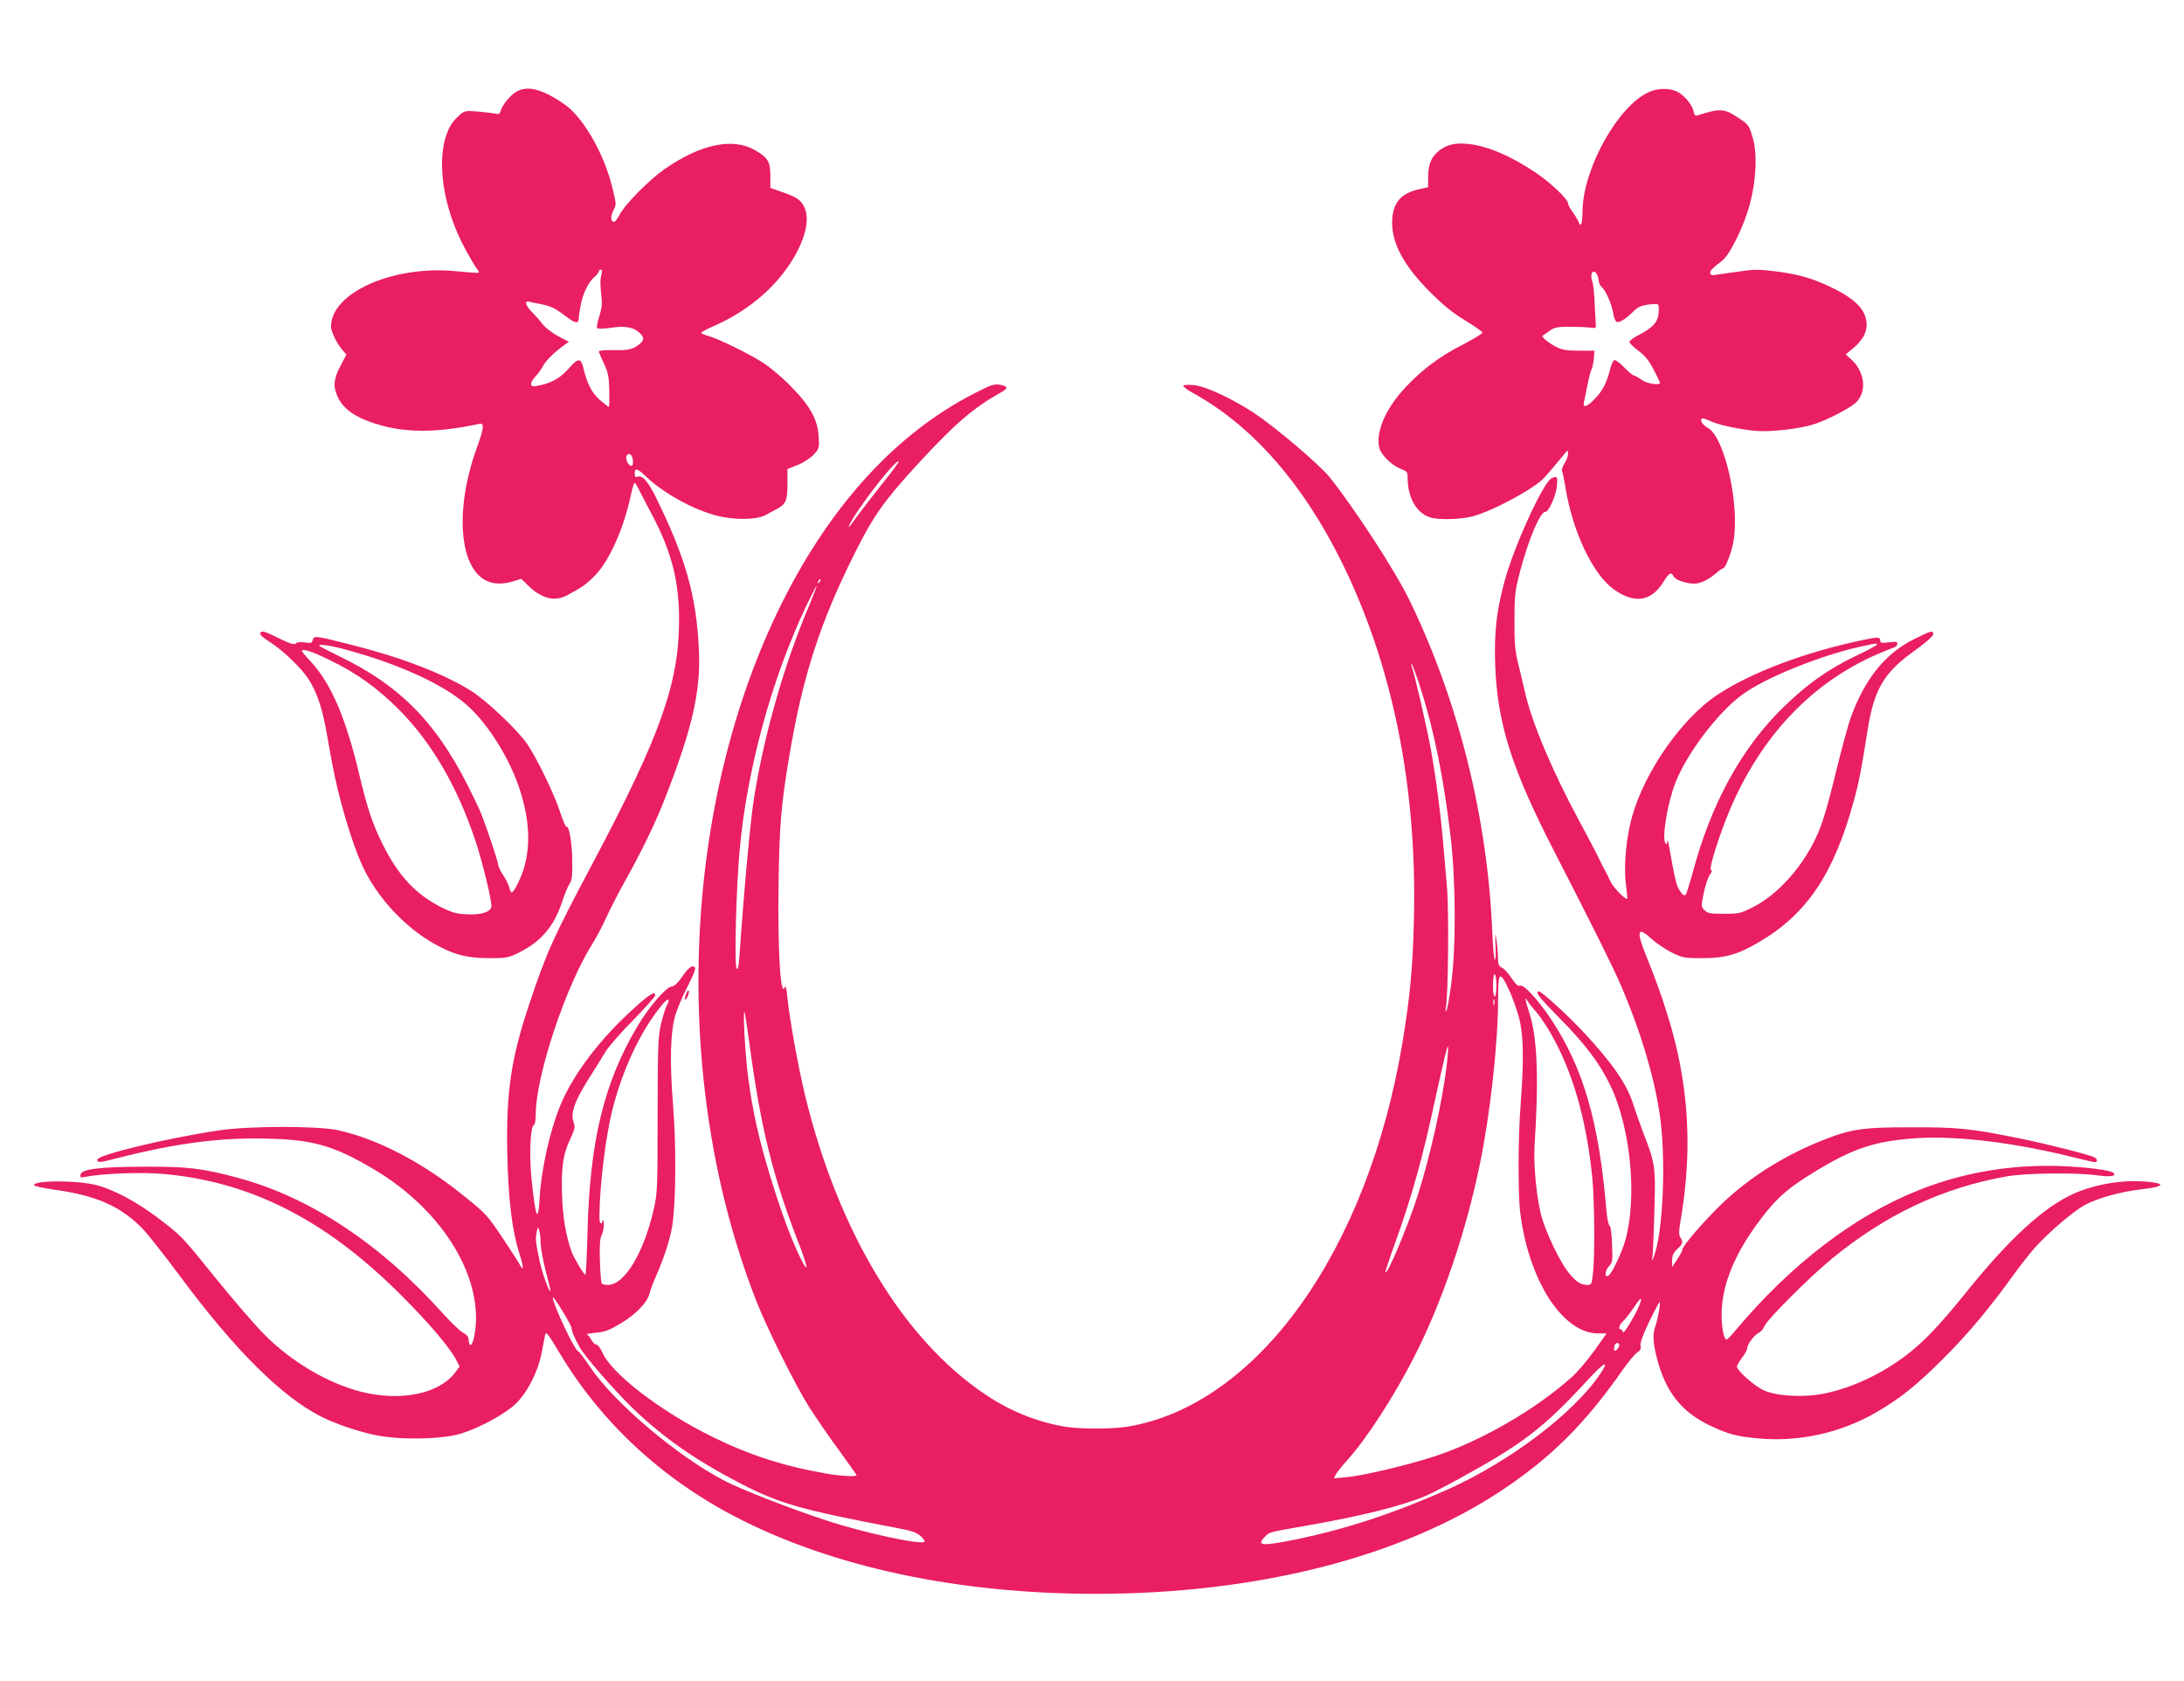 <?xml version="1.0" standalone="no"?>
<!DOCTYPE svg PUBLIC "-//W3C//DTD SVG 20010904//EN"
 "http://www.w3.org/TR/2001/REC-SVG-20010904/DTD/svg10.dtd">
<svg version="1.0" xmlns="http://www.w3.org/2000/svg"
 width="1280pt" height="985pt" viewBox="0 0 1280 985"
 preserveAspectRatio="xMidYMid meet">
<g transform="translate(0,985) scale(0.1,-0.1)"
fill="#e91e63" stroke="none">
<path d="M3024 9311 c-36 -22 -78 -74 -89 -109 -6 -21 -11 -23 -38 -17 -18 3
-64 9 -103 12 -71 5 -72 5 -112 -32 -136 -122 -118 -470 40 -765 27 -52 59
-106 69 -119 11 -13 17 -26 15 -29 -3 -2 -59 1 -126 8 -371 39 -741 -124 -740
-325 1 -28 32 -95 63 -131 l27 -32 -35 -67 c-40 -76 -44 -120 -16 -180 36 -80
119 -132 270 -172 155 -40 331 -36 559 13 32 7 29 -24 -14 -142 -131 -362
-103 -709 63 -780 41 -18 95 -18 153 0 l45 14 40 -39 c79 -78 158 -97 232 -56
88 48 110 64 158 112 83 83 170 275 211 468 9 42 19 77 23 77 4 0 14 -15 22
-32 9 -18 45 -89 82 -158 112 -211 157 -386 157 -609 0 -374 -108 -679 -507
-1431 -236 -445 -270 -521 -373 -830 -105 -314 -134 -514 -127 -865 6 -275 27
-451 71 -591 14 -43 23 -81 19 -84 -3 -3 -8 1 -11 9 -2 7 -48 79 -102 160 -98
146 -98 146 -249 267 -235 188 -496 322 -721 371 -121 26 -522 25 -695 -1
-309 -46 -715 -144 -715 -172 0 -18 13 -18 101 5 364 93 624 127 913 118 257
-7 380 -44 610 -181 409 -243 651 -649 585 -980 -12 -57 -30 -65 -33 -14 -1
15 -12 28 -32 38 -16 8 -66 56 -111 105 -373 417 -787 691 -1217 805 -207 55
-289 64 -546 63 -262 -1 -362 -14 -368 -47 -3 -16 0 -18 25 -13 99 20 327 29
454 18 511 -43 953 -266 1390 -701 168 -167 290 -310 331 -386 l22 -42 -28
-37 c-95 -124 -319 -169 -549 -111 -196 50 -408 175 -567 335 -53 53 -180 200
-282 326 -209 259 -203 252 -352 365 -117 88 -253 160 -350 185 -115 29 -367
29 -367 0 0 -5 55 -18 122 -27 249 -35 391 -99 520 -234 30 -33 128 -156 216
-275 318 -429 593 -702 822 -819 87 -44 219 -89 322 -110 143 -30 396 -25 504
10 112 35 262 118 321 177 68 67 129 190 149 298 8 44 17 91 20 104 5 20 18 3
83 -105 242 -406 598 -738 1035 -964 565 -293 1300 -450 2108 -450 947 0 1794
216 2380 606 293 195 489 391 712 710 32 45 68 89 82 98 19 12 24 22 20 39 -4
15 12 61 50 140 31 64 59 117 62 117 7 0 -9 -91 -23 -134 -19 -53 -17 -99 6
-192 51 -199 143 -317 310 -397 111 -53 159 -65 292 -77 234 -20 474 33 680
151 141 81 242 162 398 318 146 146 268 292 413 493 43 59 101 133 130 164 79
87 223 209 286 243 78 41 210 78 336 92 129 15 142 34 30 44 -140 13 -302 -13
-431 -70 -173 -77 -374 -260 -624 -570 -165 -205 -259 -303 -366 -383 -143
-107 -313 -186 -471 -218 -118 -25 -280 -16 -355 18 -58 27 -158 116 -158 140
0 7 14 31 30 52 17 22 30 46 30 55 0 22 42 79 67 90 13 6 28 24 35 41 18 41
259 282 392 392 317 260 648 417 1026 484 112 20 410 24 535 6 74 -10 111 -4
92 14 -17 17 -157 35 -317 41 -287 9 -565 -38 -826 -142 -375 -149 -750 -436
-1073 -822 -24 -29 -47 -53 -52 -53 -15 0 -29 67 -29 145 0 161 66 335 199
520 103 143 165 203 298 288 259 164 387 209 643 227 245 16 592 -27 959 -121
41 -10 80 -19 88 -19 19 0 16 18 -4 29 -28 14 -274 77 -433 109 -283 58 -364
67 -640 66 -287 0 -352 -10 -525 -79 -224 -90 -425 -217 -584 -370 -105 -101
-231 -247 -231 -268 0 -7 -14 -32 -30 -57 l-30 -45 0 38 c0 30 7 45 30 67 33
31 36 41 18 69 -9 15 -9 35 0 88 57 332 56 627 -3 933 -33 174 -102 396 -191
613 -66 162 -60 193 23 117 30 -27 84 -64 121 -82 63 -31 73 -33 177 -33 134
0 211 21 332 93 282 164 441 401 557 826 32 116 45 184 81 414 38 242 96 341
275 468 67 49 110 86 110 97 0 25 -11 22 -113 -29 -169 -84 -289 -234 -372
-464 -14 -41 -53 -184 -86 -318 -60 -247 -88 -334 -142 -432 -85 -157 -219
-295 -345 -357 -71 -36 -82 -38 -169 -38 -80 0 -95 3 -113 21 -20 20 -21 22
-5 100 9 43 25 91 35 106 13 17 16 28 8 30 -15 5 47 202 111 354 183 430 478
742 861 909 41 18 85 36 98 40 12 3 22 13 22 22 0 13 -9 14 -50 9 -40 -5 -50
-4 -50 8 0 24 -11 25 -105 5 -340 -72 -649 -189 -847 -319 -208 -136 -426
-446 -502 -713 -35 -122 -51 -293 -37 -398 6 -45 10 -84 8 -85 -9 -10 -82 65
-98 100 -10 23 -25 52 -33 66 -8 14 -25 48 -38 75 -13 28 -65 127 -116 221
-155 287 -277 577 -316 754 -9 41 -27 116 -39 165 -18 75 -22 117 -21 250 0
146 3 171 31 280 50 191 119 355 149 355 20 0 60 87 68 146 7 59 3 67 -30 52
-49 -23 -224 -406 -278 -611 -46 -173 -59 -292 -53 -482 12 -344 97 -611 349
-1100 213 -414 342 -672 390 -784 111 -259 188 -514 223 -736 42 -261 23 -721
-35 -855 -9 -23 -10 -22 -5 10 2 19 8 139 11 265 8 259 5 278 -66 459 -21 56
-46 127 -56 159 -35 118 -123 247 -295 430 -90 97 -244 237 -259 237 -27 0 1
-36 119 -155 149 -151 235 -264 296 -390 133 -272 167 -732 71 -971 -32 -80
-68 -147 -83 -152 -21 -6 -15 36 8 59 19 19 21 30 17 126 -2 62 -8 107 -15
111 -6 4 -14 43 -18 87 -43 520 -136 840 -327 1126 -77 115 -158 202 -181 193
-11 -4 -25 9 -49 45 -18 27 -43 55 -55 60 -19 9 -23 19 -24 63 0 29 -5 76 -9
103 -8 42 -8 37 -5 -32 2 -45 1 -85 -4 -87 -5 -3 -11 70 -15 162 -28 672 -199
1357 -487 1948 -82 169 -320 534 -465 716 -62 77 -318 294 -446 379 -130 85
-281 155 -350 162 -32 3 -60 2 -63 -3 -3 -5 25 -26 62 -46 343 -190 639 -527
867 -989 296 -599 440 -1307 423 -2078 -6 -289 -22 -460 -67 -734 -203 -1224
-851 -2129 -1615 -2254 -89 -14 -269 -14 -360 0 -165 27 -325 91 -473 191
-477 321 -857 949 -1051 1740 -42 171 -94 460 -107 590 -4 46 -10 67 -14 56
-25 -73 -43 217 -37 604 5 350 15 464 63 750 78 466 180 782 384 1189 109 219
173 309 373 526 215 233 323 326 486 417 41 23 39 35 -8 43 -35 6 -53 0 -150
-50 -454 -232 -838 -649 -1125 -1222 -596 -1191 -656 -2814 -153 -4098 66
-167 227 -490 312 -625 37 -57 113 -169 171 -247 57 -78 104 -145 104 -148 0
-10 -97 -5 -184 11 -242 42 -446 108 -661 214 -306 151 -591 370 -645 495 -11
25 -26 45 -34 45 -9 0 -22 13 -31 30 -9 16 -21 31 -28 31 -6 1 18 5 55 9 55 5
80 15 148 56 86 51 155 123 166 172 3 15 18 56 34 92 58 132 95 251 104 335
18 160 18 460 1 675 -21 262 -16 431 13 531 11 37 43 113 72 169 34 65 49 105
43 111 -16 16 -36 1 -76 -56 -26 -37 -45 -55 -60 -56 -32 -1 -137 -123 -204
-238 -195 -330 -277 -674 -290 -1208 -3 -134 -9 -243 -12 -243 -9 0 -67 97
-81 135 -32 86 -53 207 -56 334 -5 164 6 238 48 326 28 61 30 71 19 101 -18
51 6 119 87 249 39 61 85 135 103 165 19 30 91 113 162 184 70 72 127 136 127
143 0 27 -29 10 -118 -70 -201 -179 -364 -393 -439 -577 -60 -146 -110 -369
-120 -537 -9 -159 -24 -125 -48 110 -14 143 -7 308 15 315 5 2 10 30 10 62 0
224 175 751 332 999 23 36 60 107 82 156 23 50 70 141 105 204 100 179 177
338 232 476 167 425 217 644 205 890 -15 313 -77 533 -248 883 -50 102 -83
140 -113 128 -11 -4 -15 1 -15 19 0 35 15 31 63 -15 102 -97 269 -191 407
-229 104 -29 241 -29 295 0 22 12 52 27 66 35 55 30 64 49 64 146 l0 89 60 24
c35 14 74 40 94 61 32 35 33 39 29 104 -5 101 -50 182 -163 296 -49 51 -123
113 -164 139 -81 52 -252 136 -318 156 -24 6 -43 15 -43 19 0 4 35 23 77 41
156 68 298 175 396 299 119 149 172 309 132 394 -22 45 -43 60 -132 91 l-68
24 0 69 c0 85 -15 109 -90 152 -131 75 -318 36 -530 -111 -87 -60 -235 -209
-264 -268 -12 -22 -26 -41 -32 -41 -20 0 -22 33 -4 67 18 33 18 35 -8 141 -44
177 -149 369 -251 459 -24 21 -77 56 -116 76 -84 43 -146 49 -196 18z m501
-1068 c-8 -33 -8 -60 0 -133 5 -41 1 -70 -13 -115 -11 -33 -16 -64 -12 -68 4
-5 40 -4 80 2 81 13 132 4 168 -29 27 -25 28 -42 5 -62 -40 -35 -68 -42 -155
-40 -49 2 -88 -2 -88 -7 0 -5 13 -37 30 -72 25 -55 29 -77 31 -159 1 -52 0
-95 -3 -95 -2 0 -25 18 -51 40 -48 41 -77 97 -99 193 -13 54 -30 54 -80 -2
-49 -57 -97 -86 -165 -102 -47 -11 -55 -10 -60 2 -3 9 7 29 25 47 16 18 37 46
45 63 15 30 65 79 122 120 l29 21 -63 33 c-35 19 -75 50 -90 69 -14 19 -43 52
-64 73 -37 37 -45 67 -16 60 7 -2 33 -7 58 -12 67 -13 90 -23 151 -69 59 -45
79 -50 81 -23 1 9 2 22 3 27 1 6 6 33 10 60 11 62 45 133 80 162 14 13 26 27
26 33 0 5 5 10 11 10 7 0 9 -10 4 -27z m179 -1069 c9 -22 7 -54 -2 -54 -15 0
-32 24 -32 47 0 26 25 31 34 7z m1469 -156 c-54 -68 -120 -153 -147 -190 -54
-77 -69 -89 -32 -25 73 123 259 357 273 343 3 -3 -39 -60 -94 -128z m-372
-581 c-10 -9 -11 -8 -5 6 3 10 9 15 12 12 3 -3 0 -11 -7 -18z m-61 -141 c-144
-340 -259 -742 -320 -1116 -22 -138 -58 -527 -86 -929 -5 -70 -10 -89 -17 -75
-14 24 -2 479 18 694 44 478 189 1006 392 1433 31 64 58 116 59 114 2 -2 -19
-56 -46 -121z m6260 -223 c0 -5 -58 -36 -128 -69 -157 -76 -275 -159 -410
-289 -251 -240 -434 -572 -542 -981 -18 -65 -36 -123 -41 -128 -9 -10 -30 11
-47 49 -10 20 -24 88 -47 220 -7 39 -13 59 -14 45 -1 -20 -3 -22 -11 -10 -21
32 14 239 60 355 67 170 244 404 385 510 139 105 492 246 738 294 58 12 57 12
57 4z m-2680 -238 c83 -256 140 -535 182 -890 30 -256 32 -641 4 -855 -10 -80
-23 -152 -28 -160 -6 -11 -8 -6 -4 15 14 73 18 566 7 700 -7 77 -16 192 -22
255 -13 162 -45 409 -75 569 -22 122 -95 436 -110 475 -3 9 -4 16 -1 16 3 0
24 -56 47 -125z m450 -1760 c0 -37 -4 -65 -10 -65 -6 0 -10 28 -10 65 0 37 4
65 10 65 6 0 10 -28 10 -65z m76 -30 c18 -39 43 -109 56 -156 27 -100 30 -243
11 -499 -16 -200 -17 -535 -3 -648 50 -397 248 -705 456 -706 l50 0 -73 -103
c-41 -56 -99 -125 -131 -153 -212 -190 -532 -375 -803 -464 -161 -53 -425
-115 -521 -123 l-70 -6 12 24 c7 13 36 49 64 80 110 120 279 380 394 607 164
322 303 729 386 1134 60 290 106 709 106 962 0 165 10 172 66 51z m-4940 -92
c-8 -16 -23 -65 -33 -108 -16 -71 -18 -130 -19 -530 0 -421 -1 -456 -21 -545
-58 -259 -172 -450 -270 -450 -17 0 -34 4 -37 9 -3 5 -8 64 -10 132 -3 92 0
131 10 151 8 15 13 44 13 65 -1 21 -3 30 -6 21 -8 -33 -21 -18 -20 25 2 187
37 472 78 631 60 234 164 454 287 605 38 46 54 43 28 -6z m4851 10 c-3 -10 -5
-4 -5 12 0 17 2 24 5 18 2 -7 2 -21 0 -30z m243 -39 c20 -22 56 -74 80 -115
134 -227 217 -512 252 -858 13 -134 16 -465 4 -563 -7 -65 -9 -68 -34 -68 -38
1 -64 18 -107 70 -52 62 -141 249 -164 345 -28 115 -44 295 -37 405 25 387 16
627 -29 768 -27 83 -31 109 -13 77 6 -11 28 -38 48 -61z m-4605 -209 c63 -469
135 -761 281 -1138 57 -145 67 -201 20 -109 -53 105 -115 271 -180 482 -69
226 -105 387 -131 585 -17 123 -32 394 -22 385 3 -3 17 -95 32 -205z m4085
-96 c-23 -209 -97 -543 -171 -774 -56 -178 -187 -487 -189 -448 0 7 29 94 65
193 92 257 154 480 229 830 50 227 68 302 72 297 3 -2 0 -46 -6 -98z m-5311
-1059 c1 -30 15 -104 31 -164 16 -61 28 -111 26 -113 -7 -7 -49 109 -63 175
-23 110 -26 130 -18 170 8 35 8 36 15 12 5 -14 9 -50 9 -80z m181 -493 c0 -18
16 -56 48 -113 30 -54 206 -256 313 -359 179 -172 369 -304 634 -441 226 -116
349 -151 900 -256 97 -18 125 -27 150 -49 16 -15 27 -30 24 -34 -21 -20 -367
55 -579 126 -211 69 -491 179 -589 229 -278 143 -655 462 -795 673 -32 48 -62
87 -66 87 -19 0 -151 279 -150 317 1 16 110 -163 110 -180z m6264 151 c-14
-48 -99 -193 -102 -175 -2 9 -8 17 -13 17 -16 0 -9 26 12 46 12 10 39 45 61
77 41 61 54 71 42 35z m-124 -252 c0 -7 -7 -19 -15 -26 -12 -10 -15 -9 -15 7
0 11 3 23 7 26 11 12 23 8 23 -7z m-112 -168 c-153 -228 -526 -511 -888 -674
-314 -140 -595 -233 -893 -295 -203 -41 -237 -38 -183 16 28 28 18 25 246 65
317 56 532 109 680 167 35 14 129 62 209 106 379 207 500 301 758 582 97 105
130 120 71 33z"/>
<path d="M9663 9310 c-179 -81 -380 -439 -388 -688 -2 -89 -9 -109 -24 -71 -5
13 -21 39 -35 58 -14 19 -26 41 -26 49 0 25 -104 123 -192 182 -148 99 -286
157 -399 167 -76 7 -125 -6 -171 -45 -41 -35 -58 -79 -58 -150 l0 -59 -53 -12
c-110 -24 -157 -83 -158 -195 -1 -124 71 -256 221 -406 76 -76 132 -122 204
-166 55 -33 102 -66 104 -72 2 -6 -47 -36 -108 -68 -141 -71 -243 -148 -342
-253 -117 -124 -177 -264 -154 -356 10 -40 73 -102 122 -121 41 -16 44 -19 44
-55 0 -113 51 -204 128 -230 49 -17 176 -14 252 5 119 31 367 165 423 229 31
35 74 86 112 132 24 30 24 30 25 6 0 -13 -9 -39 -21 -57 -11 -19 -18 -38 -14
-44 3 -5 12 -49 20 -98 42 -258 159 -505 282 -595 121 -87 221 -73 292 43 33
54 45 60 60 32 11 -21 72 -42 120 -42 38 0 83 22 129 61 18 16 36 29 41 29 13
0 48 89 60 154 39 213 -50 613 -149 668 -31 17 -48 44 -36 55 3 4 25 -3 49
-14 44 -22 160 -47 264 -58 88 -8 265 12 351 41 72 24 200 90 236 122 71 64
57 186 -30 261 l-27 24 41 34 c54 44 82 92 82 138 0 85 -60 150 -205 220 -110
54 -198 79 -337 96 -94 11 -121 11 -220 -4 -62 -9 -122 -18 -132 -19 -10 -2
-21 2 -23 9 -5 13 13 32 70 75 47 37 128 203 163 333 38 146 44 299 15 393
-20 67 -25 73 -76 107 -89 60 -111 62 -242 20 -18 -6 -22 -2 -28 25 -9 40 -60
99 -102 116 -45 19 -111 17 -160 -6z m-303 -1069 c5 -11 10 -28 10 -39 0 -10
9 -27 19 -36 24 -22 57 -98 66 -154 4 -24 13 -46 20 -48 16 -7 55 18 98 61 25
25 45 34 85 40 29 4 56 4 60 1 3 -4 5 -26 3 -49 -3 -53 -35 -88 -113 -128 -32
-16 -58 -35 -58 -43 0 -7 24 -31 53 -52 39 -29 61 -57 88 -109 20 -38 37 -73
38 -77 3 -19 -77 -7 -109 17 -19 14 -39 25 -45 25 -5 0 -30 20 -54 45 -24 25
-50 45 -57 45 -7 0 -18 -19 -24 -42 -22 -88 -45 -134 -88 -180 -52 -55 -78
-63 -68 -20 4 15 13 59 20 98 8 39 18 80 24 90 5 11 11 39 13 64 l4 45 -90 0
c-73 0 -99 4 -136 23 -42 21 -88 59 -78 65 2 1 20 13 39 27 31 22 45 25 120
25 47 0 101 -2 120 -5 30 -4 35 -2 33 15 -1 11 -4 67 -7 125 -2 58 -8 116 -14
130 -17 46 6 81 28 41z"/>
<path d="M1526 6141 c-6 -10 10 -24 74 -66 68 -46 165 -140 205 -200 49 -75
80 -162 105 -296 11 -63 28 -152 36 -199 37 -201 112 -457 174 -595 90 -201
271 -391 465 -487 93 -47 162 -62 280 -63 105 0 114 2 177 33 128 63 206 155
252 296 14 43 33 90 43 105 15 21 18 46 17 131 0 104 -19 215 -34 205 -4 -3
-22 38 -39 91 -35 106 -134 309 -191 394 -56 82 -243 259 -333 314 -158 98
-406 194 -692 266 -217 55 -225 56 -232 30 -5 -19 -10 -20 -45 -15 -25 4 -44
3 -53 -5 -12 -10 -31 -4 -99 29 -88 43 -101 47 -110 32z m494 -96 c330 -89
599 -214 734 -343 118 -113 232 -299 290 -472 57 -172 67 -322 29 -460 -16
-58 -61 -150 -74 -150 -4 0 -10 13 -14 28 -3 15 -19 48 -35 72 -17 25 -30 52
-30 61 0 18 -65 212 -99 299 -12 30 -49 107 -82 172 -191 374 -402 585 -754
754 -63 31 -115 58 -115 60 0 11 64 2 150 -21z m-86 -64 c157 -76 276 -162
401 -286 196 -197 347 -456 454 -780 39 -118 91 -332 91 -374 0 -34 -58 -54
-145 -49 -58 3 -86 10 -146 40 -152 76 -255 186 -347 372 -59 119 -89 208
-137 410 -78 328 -164 529 -281 656 -30 32 -54 60 -54 64 0 18 56 0 164 -53z"/>
<path d="M4021 4026 c-6 -16 -10 -31 -7 -33 7 -8 28 37 23 50 -3 7 -10 -1 -16
-17z"/>
</g>
</svg>
